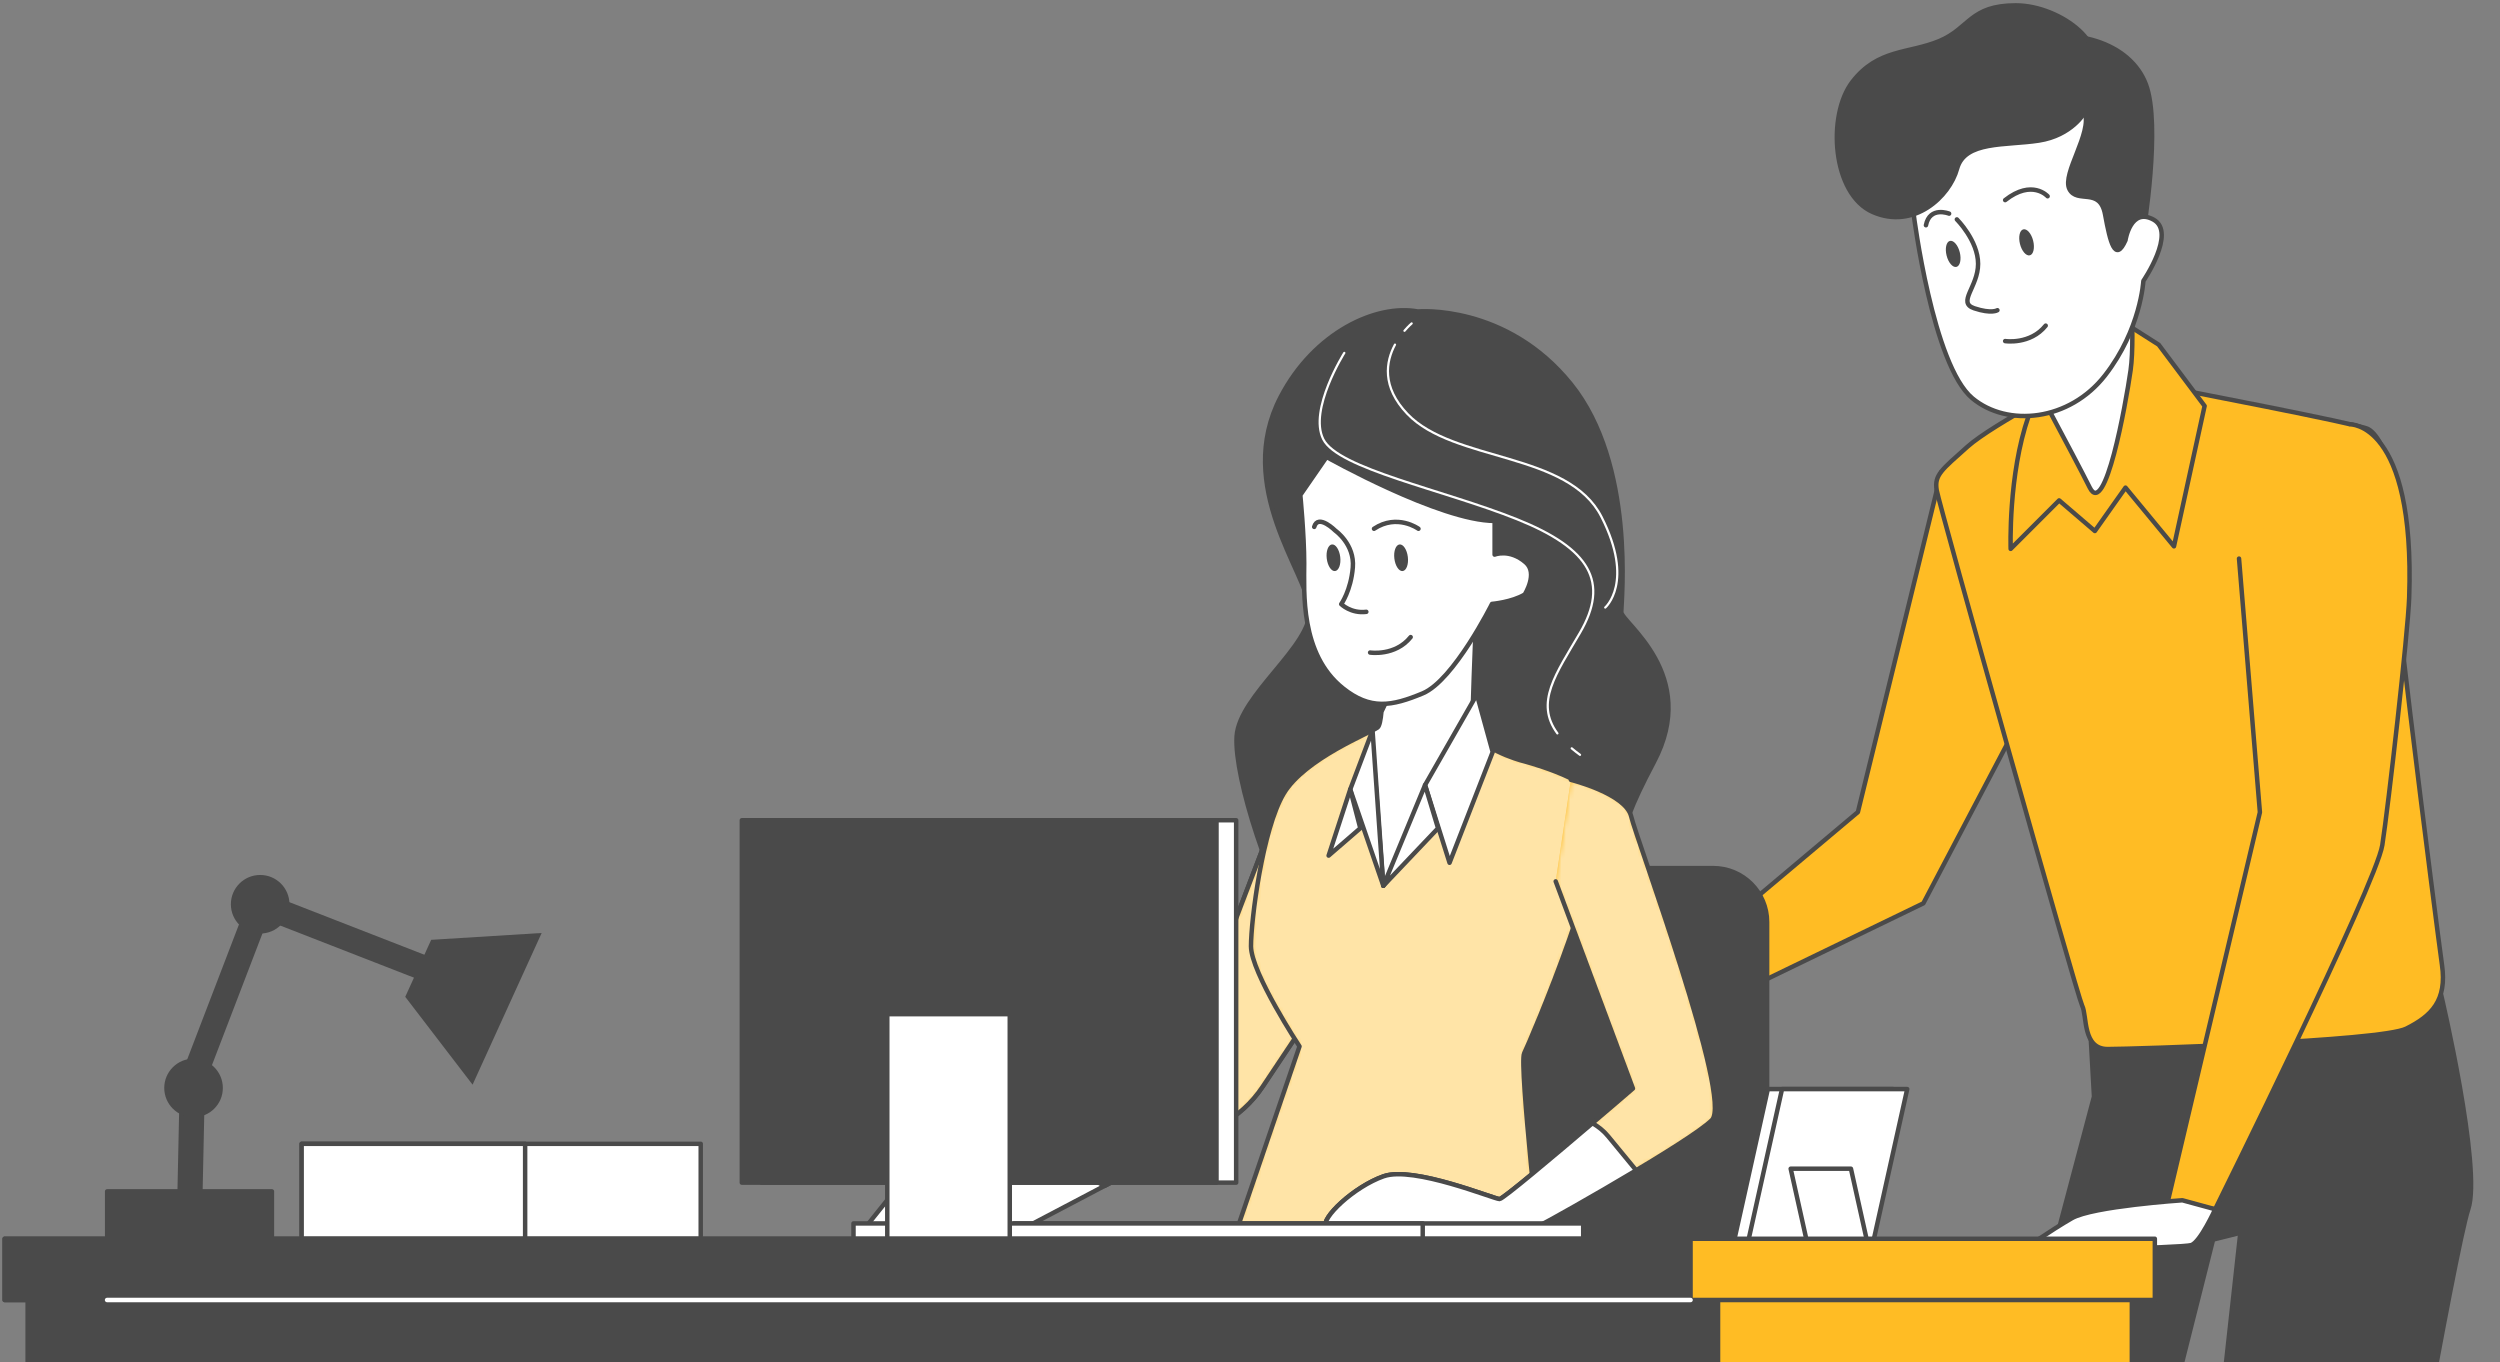 <svg width="558" height="304" viewBox="0 0 558 304" fill="none" xmlns="http://www.w3.org/2000/svg">
<rect x="0" y="0" width="558" height="304" fill="#808080" stroke="none"/>
<path d="M433.3 105.331L414.68 181.261L369.02 219.661L373.76 228.501L429.29 201.621L458.25 146.541C458.25 146.541 439.24 103.221 433.31 105.331H433.3Z" fill="#FFBC24"/>
<path d="M433.3 105.331L414.68 181.261L369.02 219.661L373.76 228.501L429.29 201.621L458.25 146.541C458.25 146.541 439.24 103.221 433.31 105.331H433.3Z" stroke="#4A4A4A" stroke-linecap="round" stroke-linejoin="round"/>
<path d="M544.85 222C544.85 222 553.96 260.73 550.93 269.85C547.89 278.96 532.7 366.3 532.7 366.3L552.45 487.95L538.02 488.71L490.17 364.78L500.04 275.16L493.96 276.68L471.18 367.05L489.96 488.52H475.53L440.8 345.02L467.38 244.77L466.62 231.1L544.84 221.99L544.85 222Z" fill="#4A4A4A" stroke="#4A4A4A" stroke-linecap="round" stroke-linejoin="round"/>
<path d="M484.67 86.63C484.67 86.63 526.25 94.6 528.53 95.74C530.81 96.88 533.66 102.58 532.52 105.99C531.38 109.41 543.91 207.38 545.05 215.35C546.19 223.32 542.77 226.74 537.08 229.59C531.38 232.44 476.13 234.15 470.44 234.15C464.75 234.15 465.88 226.75 464.74 224.47C463.6 222.19 432.84 112.83 432.27 109.41C431.7 105.99 433.41 104.85 439.11 99.73C444.81 94.6 465.88 83.78 465.88 83.78L484.68 86.63H484.67Z" fill="#FFBC24"/>
<path d="M484.67 86.63C484.67 86.63 526.25 94.6 528.53 95.74C530.81 96.88 533.66 102.58 532.52 105.99C531.38 109.41 543.91 207.38 545.05 215.35C546.19 223.32 542.77 226.74 537.08 229.59C531.38 232.44 476.13 234.15 470.44 234.15C464.75 234.15 465.88 226.75 464.74 224.47C463.6 222.19 432.84 112.83 432.27 109.41C431.7 105.99 433.41 104.85 439.11 99.73C444.81 94.6 465.88 83.78 465.88 83.78L484.68 86.63H484.67Z" stroke="#4A4A4A" stroke-linecap="round" stroke-linejoin="round"/>
<path d="M524.41 94.7C524.41 94.7 539.07 94.03 537.73 133.34C537.46 141.33 533.07 179.97 531.73 188.63C530.4 197.29 494.42 269.9 494.42 269.9L483.76 268.57L504.41 181.3L499.75 124.68" fill="#FFBC24"/>
<path d="M524.41 94.7C524.41 94.7 539.07 94.03 537.73 133.34C537.46 141.33 533.07 179.97 531.73 188.63C530.4 197.29 494.42 269.9 494.42 269.9L483.76 268.57L504.41 181.3L499.75 124.68" stroke="#4A4A4A" stroke-linecap="round" stroke-linejoin="round"/>
<path d="M494.43 269.91C494.43 269.91 491.1 277.24 489.1 277.9C487.1 278.57 451.13 279.23 451.13 279.23C451.13 279.23 457.79 274.57 462.45 271.9C467.11 269.23 487.1 267.9 487.1 267.9L494.43 269.9V269.91Z" fill="white" stroke="#4A4A4A" stroke-linecap="round" stroke-linejoin="round"/>
<path d="M475.55 72.95L481.82 76.94L492.07 90.61L485.23 121.94L474.41 108.84L467.57 118.52L459.6 111.69L448.78 122.51C448.78 122.51 448.21 105.99 452.77 92.89C457.33 79.79 469.29 68.97 475.55 72.95Z" fill="#FFBC24" stroke="#4A4A4A" stroke-linecap="round" stroke-linejoin="round"/>
<path d="M474.98 55.3C474.98 55.3 476.69 74.67 475.55 82.64C474.41 90.61 469.85 115.68 466.44 108.84C463.02 102 451.06 79.79 451.06 79.79C451.06 79.79 471.57 64.41 474.98 55.3Z" fill="white" stroke="#4A4A4A" stroke-linecap="round" stroke-linejoin="round"/>
<path d="M478.4 51.88C478.4 51.88 482.39 27.96 478.97 18.84C475.55 9.731 463.02 5.171 448.21 9.731C433.4 14.29 424.86 18.84 422.58 29.101C420.3 39.35 428.28 45.62 428.28 45.62C428.28 45.62 435.12 29.671 443.09 27.96C451.06 26.25 458.47 25.68 457.33 31.381C456.19 37.081 455.62 44.48 459.04 47.331C462.46 50.181 463.03 51.321 464.74 55.87C466.45 60.431 471.58 64.981 475.56 59.861C479.55 54.73 478.41 51.891 478.41 51.891L478.4 51.88Z" fill="#4A4A4A" stroke="#4A4A4A" stroke-linecap="round" stroke-linejoin="round"/>
<path d="M474.41 53.59C474.41 53.59 475.55 46.191 480.68 49.031C485.81 51.88 478.4 62.701 478.4 62.701C478.4 62.701 477.83 73.52 469.86 83.77C461.89 94.02 448.08 95.41 440.24 88.9C431.38 81.54 427.14 47.891 427.14 47.891C427.14 47.891 423.72 43.331 431.13 31.941C438.53 20.55 463.6 20.55 465.31 25.101C467.02 29.66 460.18 38.77 461.89 42.191C463.6 45.611 468.73 41.621 469.86 47.891C471 54.161 472.14 58.711 474.42 53.59H474.41Z" fill="white" stroke="#4A4A4A" stroke-linecap="round" stroke-linejoin="round"/>
<path d="M436.77 48.971C436.77 48.971 441.51 53.711 441.51 58.891C441.51 64.071 436.77 67.511 440.65 68.811C444.53 70.101 445.82 69.241 445.82 69.241" stroke="#4A4A4A" stroke-linecap="round" stroke-linejoin="round"/>
<path d="M447.55 76.131C447.55 76.131 453.15 76.991 456.6 72.681" stroke="#4A4A4A" stroke-linecap="round" stroke-linejoin="round"/>
<path d="M450.86 54.461C451.26 56.061 452.25 57.191 453.06 56.991C453.87 56.791 454.2 55.321 453.8 53.721C453.4 52.121 452.41 50.991 451.6 51.191C450.79 51.391 450.46 52.861 450.86 54.461Z" fill="#4A4A4A"/>
<path d="M434.48 57.041C434.88 58.641 435.87 59.771 436.68 59.571C437.49 59.371 437.82 57.901 437.42 56.301C437.02 54.701 436.03 53.571 435.22 53.771C434.41 53.971 434.08 55.441 434.48 57.041Z" fill="#4A4A4A"/>
<path d="M457.03 43.801C457.03 43.801 453.58 39.921 447.55 44.661" stroke="#4A4A4A" stroke-linecap="round" stroke-linejoin="round"/>
<path d="M435.04 47.681C435.04 47.681 430.73 45.961 429.87 50.271" stroke="#4A4A4A" stroke-linecap="round" stroke-linejoin="round"/>
<path d="M465.3 25.11C465.3 25.11 462.45 30.24 455.05 31.38C447.65 32.52 438.53 31.38 436.82 37.65C435.11 43.92 427.14 51.32 418.02 47.33C408.91 43.34 407.77 25.69 413.46 18.28C419.16 10.88 425.99 12.01 432.83 9.17C439.66 6.32 439.66 1.2 449.92 1.2C460.18 1.2 472.13 10.88 465.3 16.58" fill="#4A4A4A"/>
<path d="M465.3 25.11C465.3 25.11 462.45 30.24 455.05 31.38C447.65 32.52 438.53 31.38 436.82 37.65C435.11 43.92 427.14 51.32 418.02 47.33C408.91 43.34 407.77 25.69 413.46 18.28C419.16 10.88 425.99 12.01 432.83 9.17C439.66 6.32 439.66 1.2 449.92 1.2C460.18 1.2 472.13 10.88 465.3 16.58" stroke="#4A4A4A" stroke-linecap="round" stroke-linejoin="round"/>
<path d="M369.03 219.67L359.04 219.38L349.38 229.04L350.79 231.23C350.79 231.23 347.77 234.85 347.17 237.87C346.57 240.89 348.98 245.12 348.98 245.12C348.98 245.12 354.49 241.79 356.87 238.62C359.25 235.46 368.38 234.86 373.78 228.52L369.04 219.68L369.03 219.67Z" fill="white" stroke="#4A4A4A" stroke-linecap="round" stroke-linejoin="round"/>
<path d="M350.78 231.22L358.86 225.92C358.86 225.92 363.56 229.87 368.07 226.86" stroke="#4A4A4A" stroke-linecap="round" stroke-linejoin="round"/>
<path d="M382.38 193.761H329.21C322.56 193.761 317.17 199.161 317.17 205.801V327.521C317.17 334.171 322.57 339.561 329.21 339.561H382.38C389.03 339.561 394.42 334.161 394.42 327.521V205.801C394.42 199.151 389.02 193.761 382.38 193.761Z" fill="#4A4A4A" stroke="#4A4A4A" stroke-linecap="round" stroke-linejoin="round"/>
<path d="M316.49 69.52C316.49 69.52 336.15 67.78 350.61 85.71C365.07 103.64 361.87 134.29 361.87 136.61C361.87 138.93 379.53 150.49 369.12 170.15C358.71 189.81 362.18 189.81 364.49 200.8C366.8 211.79 357.55 223.35 336.73 227.98C315.91 232.61 299.72 223.93 291.62 211.21C283.52 198.49 275.43 173.62 276.01 164.37C276.59 155.12 292.92 144.09 292.34 135.99C291.76 127.89 275.41 108.68 285.84 88.61C293.36 74.15 307.24 67.79 316.49 69.53V69.52Z" fill="#4A4A4A" stroke="#4A4A4A" stroke-linecap="round" stroke-linejoin="round"/>
<path d="M350.81 167.03C351.37 167.51 351.99 167.99 352.66 168.48" stroke="white" stroke-width="0.5" stroke-linecap="round" stroke-linejoin="round"/>
<path d="M300.05 78.77C300.05 78.77 292.07 91.451 295.35 98.031C298.64 104.611 322.12 109.301 338.56 115.881C355 122.461 359.23 129.971 352.65 141.241C347.29 150.431 342.55 156.811 347.61 163.691" stroke="white" stroke-width="0.5" stroke-linecap="round" stroke-linejoin="round"/>
<path d="M311.36 76.921C309.35 80.681 308.33 86.311 314.14 92.391C324.47 103.191 350.06 100.781 357.46 115.371C364.86 129.961 358.29 135.601 358.29 135.601" stroke="white" stroke-width="0.5" stroke-linecap="round" stroke-linejoin="round"/>
<path d="M315.08 72.19C315.08 72.19 314.38 72.78 313.48 73.83" stroke="white" stroke-width="0.5" stroke-linecap="round" stroke-linejoin="round"/>
<path d="M286.51 177.14L264.61 234.59L223.44 265.64H199.82L191.72 275.76H225.47L272.23 251.18C276.09 249.15 279.38 246.18 281.8 242.55L297.01 219.73L286.51 177.12V177.14Z" fill="white" stroke="#4A4A4A" stroke-linecap="round" stroke-linejoin="round"/>
<path d="M234.06 257.631L264.62 234.591L286.52 177.141L297.02 219.751L281.81 242.571C279.39 246.201 276.1 249.171 272.24 251.201L246.53 264.711L234.07 257.641L234.06 257.631Z" fill="#FFBC24"/>
<mask id="mask0_888_29943" style="mask-type:luminance" maskUnits="userSpaceOnUse" x="234" y="177" width="64" height="88">
<path d="M234.06 257.631L264.62 234.591L286.52 177.141L297.02 219.751L281.81 242.571C279.39 246.201 276.1 249.171 272.24 251.201L246.53 264.711L234.07 257.641L234.06 257.631Z" fill="white"/>
</mask>
<g mask="url(#mask0_888_29943)">
<path opacity="0.6" d="M234.06 257.631L264.62 234.591L286.52 177.141L297.02 219.751L281.81 242.571C279.39 246.201 276.1 249.171 272.24 251.201L246.53 264.711L234.07 257.641L234.06 257.631Z" fill="white"/>
</g>
<path d="M234.06 257.631L264.62 234.591L286.52 177.141L297.02 219.751L281.81 242.571C279.39 246.201 276.1 249.171 272.24 251.201L246.53 264.711L234.07 257.641L234.06 257.631Z" stroke="#4A4A4A" stroke-linecap="round" stroke-linejoin="round"/>
<path d="M329.64 133.47C329.64 133.47 328.68 156.64 328.68 161.73C328.68 166.82 339.6 169.76 339.6 169.76C339.6 169.76 354.4 173.5 356.55 178.51C360.61 187.98 341.37 232.76 340.19 235.11C339.01 237.46 344.11 282.91 344.11 282.91H273.2L290.05 233.55C290.05 233.55 279.22 217.08 279.22 211.2C279.22 205.32 281.82 184.97 286.52 177.13C291.22 169.29 305.92 163.55 307.48 162.37C309.04 161.19 308.46 146.96 308.46 146.96L326.09 136.38L329.65 133.46L329.64 133.47Z" fill="#FFBC24"/>
<mask id="mask1_888_29943" style="mask-type:luminance" maskUnits="userSpaceOnUse" x="273" y="133" width="85" height="150">
<path d="M329.64 133.47C329.64 133.47 328.68 156.64 328.68 161.73C328.68 166.82 339.6 169.76 339.6 169.76C339.6 169.76 354.4 173.5 356.55 178.51C360.61 187.98 341.37 232.76 340.19 235.11C339.01 237.46 344.11 282.91 344.11 282.91H273.2L290.05 233.55C290.05 233.55 279.22 217.08 279.22 211.2C279.22 205.32 281.82 184.97 286.52 177.13C291.22 169.29 305.92 163.55 307.48 162.37C309.04 161.19 308.46 146.96 308.46 146.96L326.09 136.38L329.65 133.46L329.64 133.47Z" fill="white"/>
</mask>
<g mask="url(#mask1_888_29943)">
<path opacity="0.6" d="M329.64 133.47C329.64 133.47 328.68 156.64 328.68 161.73C328.68 166.82 339.6 169.76 339.6 169.76C339.6 169.76 354.4 173.5 356.55 178.51C360.61 187.98 341.37 232.76 340.19 235.11C339.01 237.46 344.11 282.91 344.11 282.91H273.2L290.05 233.55C290.05 233.55 279.22 217.08 279.22 211.2C279.22 205.32 281.82 184.97 286.52 177.13C291.22 169.29 305.92 163.55 307.48 162.37C309.04 161.19 308.46 146.96 308.46 146.96L326.09 136.38L329.65 133.46L329.64 133.47Z" fill="white"/>
</g>
<path d="M329.64 133.47C329.64 133.47 328.68 156.64 328.68 161.73C328.68 166.82 339.6 169.76 339.6 169.76C339.6 169.76 354.4 173.5 356.55 178.51C360.61 187.98 341.37 232.76 340.19 235.11C339.01 237.46 344.11 282.91 344.11 282.91H273.2L290.05 233.55C290.05 233.55 279.22 217.08 279.22 211.2C279.22 205.32 281.82 184.97 286.52 177.13C291.22 169.29 305.92 163.55 307.48 162.37C309.04 161.19 308.46 146.96 308.46 146.96L326.09 136.38L329.65 133.46L329.64 133.47Z" stroke="#4A4A4A" stroke-linecap="round" stroke-linejoin="round"/>
<path d="M328.67 161.741C328.67 162.531 328.95 163.261 329.39 163.941L328.99 164.631C328.99 164.631 325.14 172.981 320.96 180.371C316.78 187.761 308.75 197.711 308.75 197.711L306.18 163.341L306.34 163.011C306.88 162.731 307.28 162.521 307.47 162.381C307.91 162.051 308.18 160.651 308.34 158.841L316.27 142.271L326.07 136.391L326.23 136.261L329.44 138.041C329.16 145.061 328.66 158.071 328.66 161.731L328.67 161.741Z" fill="white" stroke="#4A4A4A" stroke-linecap="round" stroke-linejoin="round"/>
<path d="M350.62 174.061C350.62 174.061 362.9 177.131 364.08 182.221C365.26 187.311 386.8 245.291 382.1 250.001C377.4 254.701 346.84 271.941 343.71 273.511C340.58 275.081 297.09 275.861 295.91 273.901C294.73 271.941 302.18 264.891 308.84 262.541C315.5 260.191 333.52 267.631 334.7 267.631C335.88 267.631 364.47 242.951 364.47 242.951L347.23 196.721" fill="#FFBC24"/>
<mask id="mask2_888_29943" style="mask-type:luminance" maskUnits="userSpaceOnUse" x="295" y="174" width="88" height="102">
<path d="M350.62 174.061C350.62 174.061 362.9 177.131 364.08 182.221C365.26 187.311 386.8 245.291 382.1 250.001C377.4 254.701 346.84 271.941 343.71 273.511C340.58 275.081 297.09 275.861 295.91 273.901C294.73 271.941 302.18 264.891 308.84 262.541C315.5 260.191 333.52 267.631 334.7 267.631C335.88 267.631 364.47 242.951 364.47 242.951L347.23 196.721" fill="white"/>
</mask>
<g mask="url(#mask2_888_29943)">
<path opacity="0.6" d="M350.62 174.061C350.62 174.061 362.9 177.131 364.08 182.221C365.26 187.311 386.8 245.291 382.1 250.001C377.4 254.701 346.84 271.941 343.71 273.511C340.58 275.081 297.09 275.861 295.91 273.901C294.73 271.941 302.18 264.891 308.84 262.541C315.5 260.191 333.52 267.631 334.7 267.631C335.88 267.631 364.47 242.951 364.47 242.951L347.23 196.721" fill="white"/>
</g>
<path d="M350.62 174.061C350.62 174.061 362.9 177.131 364.08 182.221C365.26 187.311 386.8 245.291 382.1 250.001C377.4 254.701 346.84 271.941 343.71 273.511C340.58 275.081 297.09 275.861 295.91 273.901C294.73 271.941 302.18 264.891 308.84 262.541C315.5 260.191 333.52 267.631 334.7 267.631C335.88 267.631 364.47 242.951 364.47 242.951L347.23 196.721" stroke="#4A4A4A" stroke-linecap="round" stroke-linejoin="round"/>
<path d="M308.84 262.54C315.5 260.19 333.52 267.63 334.7 267.63C335.44 267.63 346.94 257.94 355.43 250.7C356.69 251.42 357.91 252.36 358.95 253.63C361.09 256.25 363.34 258.97 365.2 261.22C355.67 266.93 345.46 272.63 343.72 273.5C340.59 275.07 297.1 275.85 295.92 273.89C294.74 271.93 302.19 264.88 308.85 262.53L308.84 262.54Z" fill="white" stroke="#4A4A4A" stroke-linecap="round" stroke-linejoin="round"/>
<path d="M333.6 116.27V123.79C333.6 123.79 336.93 122.41 340.54 125.53C343.34 127.94 340.32 132.69 340.32 132.69C337.43 134.42 333.02 134.79 333.02 134.79C333.02 134.79 324.49 151.87 317.55 154.76C310.61 157.65 305.86 158.51 299.72 153.6C290.16 145.97 291.1 132.06 291.1 125.7C291.1 119.34 290.23 110.49 290.23 110.49L296.09 102C296.09 102 321.46 116.27 333.61 116.27H333.6Z" fill="white" stroke="#4A4A4A" stroke-linecap="round" stroke-linejoin="round"/>
<path d="M311.22 124.67C311.42 126.31 312.25 127.56 313.08 127.46C313.91 127.36 314.43 125.95 314.23 124.31C314.03 122.67 313.2 121.42 312.37 121.52C311.54 121.62 311.02 123.03 311.22 124.67Z" fill="#4A4A4A"/>
<path d="M296.13 124.67C296.33 126.31 297.16 127.56 297.99 127.46C298.82 127.36 299.34 125.95 299.14 124.31C298.94 122.67 298.11 121.42 297.28 121.52C296.45 121.62 295.93 123.03 296.13 124.67Z" fill="#4A4A4A"/>
<path d="M304.96 136.56C301.51 136.99 299.36 134.84 299.36 134.84C299.36 134.84 301.52 131.82 301.95 126.65C302.38 121.48 298.07 118.46 298.07 118.46C298.07 118.46 294.19 114.58 293.33 117.6" stroke="#4A4A4A" stroke-linecap="round" stroke-linejoin="round"/>
<path d="M316.6 118.02C316.6 118.02 311.86 114.57 306.68 118.02" stroke="#4A4A4A" stroke-linecap="round" stroke-linejoin="round"/>
<path d="M329.64 154.99L318.07 175.23L323.54 192.57L333.17 167.84L329.64 154.99Z" fill="white" stroke="#4A4A4A" stroke-linecap="round" stroke-linejoin="round"/>
<path d="M318.07 175.23L308.76 197.71L320.97 184.86L318.07 175.23Z" fill="white" stroke="#4A4A4A" stroke-linecap="round" stroke-linejoin="round"/>
<path d="M308.76 197.711L301.37 176.191L306.35 163.011L308.76 197.711Z" fill="white" stroke="#4A4A4A" stroke-linecap="round" stroke-linejoin="round"/>
<path d="M301.37 176.19L296.55 190.97L303.62 184.86L301.37 176.19Z" fill="white" stroke="#4A4A4A" stroke-linecap="round" stroke-linejoin="round"/>
<path d="M305.81 145.65C305.81 145.65 311.41 146.51 314.86 142.2" stroke="#4A4A4A" stroke-linecap="round" stroke-linejoin="round"/>
<path d="M226.32 273.07H353.37V278.2H226.32V273.07Z" fill="white" stroke="#4A4A4A" stroke-linecap="round" stroke-linejoin="round"/>
<path d="M190.5 273.07H317.55V278.2H190.5V273.07Z" fill="white" stroke="#4A4A4A" stroke-linecap="round" stroke-linejoin="round"/>
<path d="M169.97 183.08H275.91V263.96H169.97V183.08Z" fill="white" stroke="#4A4A4A" stroke-linecap="round" stroke-linejoin="round"/>
<path d="M165.58 183.08H271.52V263.96H165.58V183.08Z" fill="#4A4A4A" stroke="#4A4A4A" stroke-linecap="round" stroke-linejoin="round"/>
<path d="M198.04 226.36H225.38V278.19H198.04V226.36Z" fill="white" stroke="#4A4A4A" stroke-linecap="round" stroke-linejoin="round"/>
<path d="M67.33 255.3H156.4V276.55H67.33V255.3Z" fill="white" stroke="#4A4A4A" stroke-linecap="round" stroke-linejoin="round"/>
<path d="M67.33 255.3H117.21V276.55H67.33V255.3Z" fill="white" stroke="#4A4A4A" stroke-linecap="round" stroke-linejoin="round"/>
<path d="M42.31 274.04C43.83 274.04 45.08 272.82 45.11 271.29L45.74 241.83L59.68 205.47L93.08 218.48C94.52 219.04 96.15 218.33 96.71 216.88C97.27 215.44 96.56 213.81 95.11 213.25L59.08 199.22C58.39 198.95 57.61 198.97 56.93 199.27C56.25 199.57 55.71 200.13 55.45 200.83L40.32 240.28C40.2 240.58 40.14 240.9 40.13 241.23L39.49 271.18C39.46 272.73 40.69 274.01 42.24 274.05H42.3L42.31 274.04Z" fill="#4A4A4A"/>
<path d="M23.92 265.92H60.69V276.54H23.92V265.92Z" fill="#4A4A4A" stroke="#4A4A4A" stroke-linecap="round" stroke-linejoin="round"/>
<path d="M58.07 208.37C54.458 208.37 51.53 205.442 51.53 201.83C51.53 198.218 54.458 195.29 58.07 195.29C61.682 195.29 64.61 198.218 64.61 201.83C64.61 205.442 61.682 208.37 58.07 208.37Z" fill="#4A4A4A"/>
<path d="M36.66 242.83C36.66 239.22 39.59 236.29 43.2 236.29C46.81 236.29 49.74 239.22 49.74 242.83C49.74 246.44 46.81 249.37 43.2 249.37C39.59 249.37 36.66 246.44 36.66 242.83Z" fill="#4A4A4A"/>
<path d="M96.24 209.77L120.9 208.24L105.48 242.1L90.45 222.49L96.24 209.77Z" fill="#4A4A4A"/>
<path d="M6.17 285.03H475.83V504.65H6.17V285.03Z" fill="#4A4A4A" stroke="#4A4A4A" stroke-linecap="round" stroke-linejoin="round"/>
<path d="M383.47 285.03H475.83V504.65H383.47V285.03Z" fill="#FFBC24" stroke="#4A4A4A" stroke-linecap="round" stroke-linejoin="round"/>
<path d="M386.96 277.37H414.9L422.52 243.08H394.58L386.96 277.37Z" fill="white" stroke="#4A4A4A" stroke-linecap="round" stroke-linejoin="round"/>
<path d="M390.13 277.37H418.07L425.69 243.08H397.75L390.13 277.37Z" fill="white" stroke="#4A4A4A" stroke-linecap="round" stroke-linejoin="round"/>
<path d="M416.8 277.37H403.35L399.68 260.86H413.13L416.8 277.37Z" fill="white" stroke="#4A4A4A" stroke-linecap="round" stroke-linejoin="round"/>
<path d="M1.04 276.49H480.96V290.16H1.04V276.49Z" fill="#FFBC24" stroke="#4A4A4A" stroke-linecap="round" stroke-linejoin="round"/>
<path d="M1.04 276.49H377.33V290.16H1.04V276.49Z" fill="#4A4A4A" stroke="#4A4A4A" stroke-linecap="round" stroke-linejoin="round"/>
<path d="M377.33 290.16H23.9" stroke="white" stroke-linecap="round" stroke-linejoin="round"/>
</svg>
